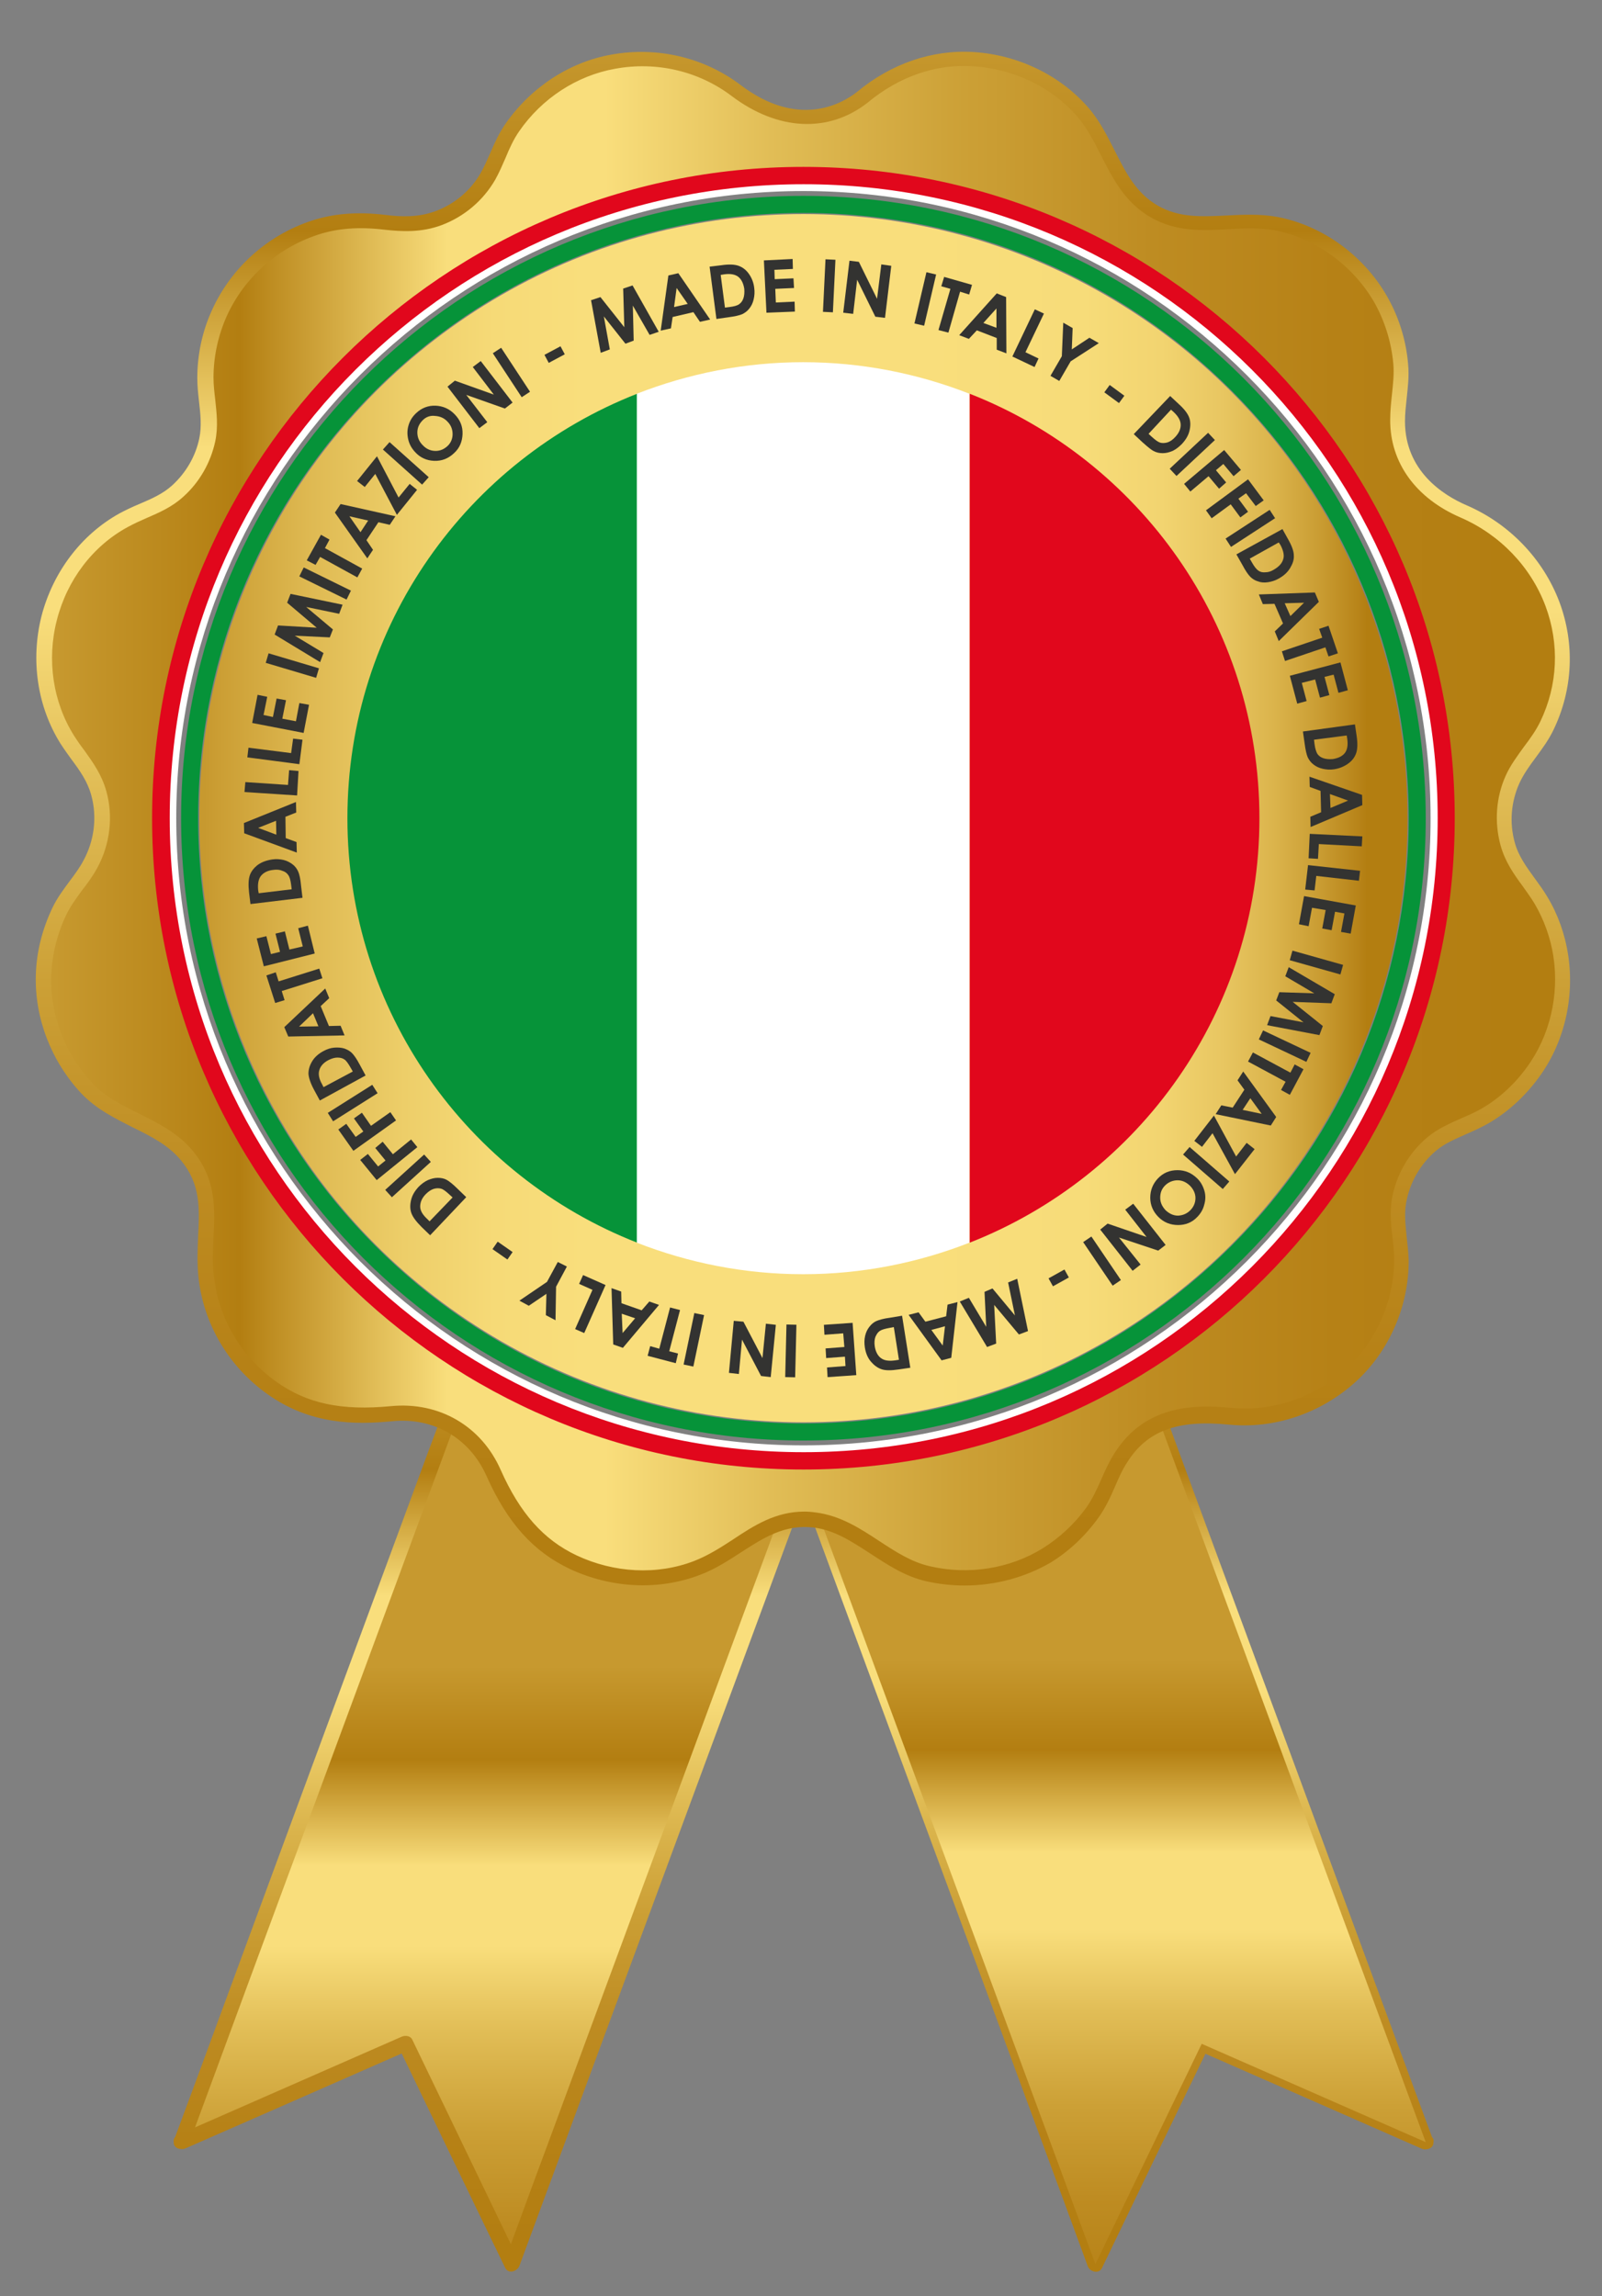 <?xml version="1.0" encoding="utf-8"?>
<!-- Generator: Adobe Illustrator 23.0.1, SVG Export Plug-In . SVG Version: 6.00 Build 0)  -->
<svg version="1.1" xmlns="http://www.w3.org/2000/svg" xmlns:xlink="http://www.w3.org/1999/xlink" x="0px" y="0px" width="563.5px"
	 height="807.7px" viewBox="0 0 563.5 807.7" style="enable-background:new 0 0 563.5 807.7;" xml:space="preserve">
<rect x="0" y="0" width="563.5" height="807.7" fill="#808080" stroke="none"/>
<style type="text/css">
	.st0{fill:url(#SVGID_1_);}
	.st1{fill:url(#SVGID_2_);}
	.st2{fill:url(#SVGID_3_);}
	.st3{fill:url(#SVGID_4_);}
	.st4{fill:url(#SVGID_5_);}
	.st5{fill:url(#SVGID_6_);}
	.st6{fill:#FFFFFF;}
	.st7{fill:url(#SVGID_7_);}
	.st8{fill:#E1071C;}
	.st9{fill:#069339;}
	.st10{fill:url(#SVGID_8_);}
	.st11{fill:#333331;}
</style>
<g id="Livello_1">
</g>
<g id="Livello_2">
	<g>
		
			<linearGradient id="SVGID_1_" gradientUnits="userSpaceOnUse" x1="-237.609" y1="-61.522" x2="-236.609" y2="-61.522" gradientTransform="matrix(1.975381e-14 322.604 322.604 -1.975381e-14 20237.803 77130.023)">
			<stop  offset="0" style="stop-color:#C7992F"/>
			<stop  offset="0.123" style="stop-color:#B37E11"/>
			<stop  offset="0.262" style="stop-color:#F9DE7C"/>
			<stop  offset="0.367" style="stop-color:#F9DE7C"/>
			<stop  offset="0.478" style="stop-color:#E1BD56"/>
			<stop  offset="0.606" style="stop-color:#CCA036"/>
			<stop  offset="0.731" style="stop-color:#BE8C22"/>
			<stop  offset="0.854" style="stop-color:#B68116"/>
			<stop  offset="0.969" style="stop-color:#B37E11"/>
			<stop  offset="1" style="stop-color:#B37E11"/>
		</linearGradient>
		<path class="st0" d="M503.7,751.7c-15-40.6-30-81.2-45-121.9c-18.9-51.1-37.8-102.2-56.6-153.4c-1.6,1-3.1,2-4.7,2.9
			c4,10.9,8.1,21.9,12.1,32.8c24.2,65.6,48.5,131.2,72.7,196.9c4.8,13.1,9.7,26.2,14.5,39.3c-24.2-10.6-48.5-21.3-72.7-31.9
			c-1.3-0.6-3-0.5-3.7,1c-11.6,24-23.1,48-34.7,72c-14.4-38.9-28.7-77.8-43.1-116.7c-19.9-53.9-39.8-107.7-59.7-161.6l-0.2,0
			c-1.9,0-3.7-0.1-5.6-0.1c5.4,14.7,10.9,29.4,16.3,44.1c24.2,65.6,48.5,131.2,72.7,196.9c5.5,15,11.1,30,16.6,45.1
			c0.7,2,3.9,2.9,5,0.7c12.1-25.1,24.2-50.3,36.4-75.4c25.4,11.1,50.8,22.3,76.1,33.4c0.5,0.2,1,0.3,1.5,0.2c1.4,0,2.7-1,2.6-2.4
			C504.4,752.9,504.2,752.2,503.7,751.7z"/>
		
			<linearGradient id="SVGID_2_" gradientUnits="userSpaceOnUse" x1="-237.609" y1="-61.522" x2="-236.609" y2="-61.522" gradientTransform="matrix(1.632143e-14 266.549 266.549 -1.632143e-14 16573.031 63920.82)">
			<stop  offset="0" style="stop-color:#C7992F"/>
			<stop  offset="0.123" style="stop-color:#B37E11"/>
			<stop  offset="0.262" style="stop-color:#F9DE7C"/>
			<stop  offset="0.367" style="stop-color:#F9DE7C"/>
			<stop  offset="0.478" style="stop-color:#E1BD56"/>
			<stop  offset="0.606" style="stop-color:#CCA036"/>
			<stop  offset="0.731" style="stop-color:#BE8C22"/>
			<stop  offset="0.854" style="stop-color:#B68116"/>
			<stop  offset="0.969" style="stop-color:#B37E11"/>
			<stop  offset="1" style="stop-color:#B37E11"/>
		</linearGradient>
		<path class="st1" d="M282.6,511.2c-43,0-83.1-12.2-117.2-33.2L63.7,753.4l78.8-34.6l37.4,77.5l105.4-285.3
			C284.4,511.1,283.5,511.2,282.6,511.2z"/>
		
			<linearGradient id="SVGID_3_" gradientUnits="userSpaceOnUse" x1="-237.609" y1="-61.522" x2="-236.609" y2="-61.522" gradientTransform="matrix(1.975419e-14 322.61 322.61 -1.975419e-14 20022.076 77131.477)">
			<stop  offset="0" style="stop-color:#C7992F"/>
			<stop  offset="0.123" style="stop-color:#B37E11"/>
			<stop  offset="0.262" style="stop-color:#F9DE7C"/>
			<stop  offset="0.367" style="stop-color:#F9DE7C"/>
			<stop  offset="0.478" style="stop-color:#E1BD56"/>
			<stop  offset="0.606" style="stop-color:#CCA036"/>
			<stop  offset="0.731" style="stop-color:#BE8C22"/>
			<stop  offset="0.854" style="stop-color:#B68116"/>
			<stop  offset="0.969" style="stop-color:#B37E11"/>
			<stop  offset="1" style="stop-color:#B37E11"/>
		</linearGradient>
		<path class="st2" d="M282.6,511.2l-0.2,0c-5.2,14.2-10.5,28.4-15.7,42.5c-24.2,65.6-48.5,131.2-72.7,196.9
			c-4.8,12.9-9.6,25.9-14.3,38.8c-11.6-24-23.1-48-34.7-72c-0.7-1.4-2.5-1.5-3.7-1c-24.2,10.6-48.5,21.3-72.7,31.9
			c14.4-39,28.8-78.1,43.3-117.1c18.7-50.6,37.4-101.2,56.1-151.9c-1.6-1-3.1-2-4.7-2.9c-4.2,11.4-8.4,22.9-12.7,34.3
			c-24.2,65.6-48.5,131.2-72.7,196.9c-5.4,14.7-10.8,29.4-16.3,44.1c-0.5,0.5-0.6,1.2-0.5,1.8c-0.1,1.5,1.2,2.4,2.6,2.4
			c0.5,0.1,1,0,1.5-0.2c25.4-11.1,50.8-22.3,76.1-33.4c12.1,25.1,24.2,50.3,36.4,75.4c1.1,2.3,4.2,1.3,5-0.7
			c15.1-41,30.3-81.9,45.4-122.9c20.1-54.4,40.2-108.8,60.3-163.2C286.3,511.1,284.5,511.2,282.6,511.2z"/>
		
			<linearGradient id="SVGID_4_" gradientUnits="userSpaceOnUse" x1="-237.609" y1="-61.522" x2="-236.609" y2="-61.522" gradientTransform="matrix(1.594251e-14 260.361 260.361 -1.594251e-14 16408.551 62447.488)">
			<stop  offset="0" style="stop-color:#C7992F"/>
			<stop  offset="0.123" style="stop-color:#B37E11"/>
			<stop  offset="0.262" style="stop-color:#F9DE7C"/>
			<stop  offset="0.367" style="stop-color:#F9DE7C"/>
			<stop  offset="0.478" style="stop-color:#E1BD56"/>
			<stop  offset="0.606" style="stop-color:#CCA036"/>
			<stop  offset="0.731" style="stop-color:#BE8C22"/>
			<stop  offset="0.854" style="stop-color:#B68116"/>
			<stop  offset="0.969" style="stop-color:#B37E11"/>
			<stop  offset="1" style="stop-color:#B37E11"/>
		</linearGradient>
		<path class="st3" d="M282.6,511.2c-0.9,0-1.8-0.1-2.7-0.1l105.4,285.3l37.4-77.5l78.8,34.6L399.7,478
			C365.7,499,325.6,511.2,282.6,511.2z"/>
		
			<linearGradient id="SVGID_5_" gradientUnits="userSpaceOnUse" x1="-237.609" y1="-61.522" x2="-236.609" y2="-61.522" gradientTransform="matrix(534.354 0 0 -534.354 126982.477 -32586.555)">
			<stop  offset="0" style="stop-color:#C7992F"/>
			<stop  offset="0.123" style="stop-color:#B37E11"/>
			<stop  offset="0.262" style="stop-color:#F9DE7C"/>
			<stop  offset="0.367" style="stop-color:#F9DE7C"/>
			<stop  offset="0.478" style="stop-color:#E1BD56"/>
			<stop  offset="0.606" style="stop-color:#CCA036"/>
			<stop  offset="0.731" style="stop-color:#BE8C22"/>
			<stop  offset="0.854" style="stop-color:#B68116"/>
			<stop  offset="0.969" style="stop-color:#B37E11"/>
			<stop  offset="1" style="stop-color:#B37E11"/>
		</linearGradient>
		<path class="st4" d="M549.1,336c-1-6.8-3.4-13.5-6.9-19.5c-4.1-6.8-9.6-12-11.7-19.9c-2-7.4-1.5-15.5,1.7-22.5
			c3.1-6.9,8.9-12.2,12.2-19c14-29.1-0.2-62.8-29.3-75.3c-13.4-5.8-23.3-16.6-23.3-32c0-6.7,1.7-13.1,1.1-19.8
			c-0.7-8.1-3.1-16.1-7.3-23.1c-7.8-13.3-21.4-23.4-36.6-26.3c-14.6-2.8-29.3,3.5-42.9-4.3c-13.8-7.9-15.5-24-25.4-35.3
			c-9.7-10.9-23.7-17.3-38.2-18.3c-14.3-0.9-28.1,4.3-39,13.4c-14.2,11.1-31,7.8-44.4-2.3c-12.4-9.4-28-12.9-43.3-10.2
			c-14.4,2.6-27.1,11.2-35.5,23.1c-3.7,5.4-5.4,11.6-8.6,17.2c-3.9,6.8-10.1,12-17.4,14.7c-6.2,2.3-12.3,2.2-18.7,1.4
			c-8.4-1-16.7-0.8-24.8,1.9c-14.8,4.9-27.1,15.8-33.5,30c-3.2,7.1-5,14.9-4.9,22.8c0,7.5,2.2,14.4,0.6,21.9
			c-1.5,6.9-5.1,13.2-10.4,18c-5.6,5.1-12.6,6.7-19.1,10.3c-26.9,15-36,51.1-19.7,77.2c4,6.4,9,11.3,11.1,18.9
			c2.3,8.4,1.2,17.3-2.9,24.9c-3.2,5.9-8,10.5-10.9,16.6c-3.4,7.1-5.3,14.8-5.5,22.6c-0.4,14.5,5.3,28.9,15.2,39.5
			c10.1,10.8,26,12.6,35.3,23.8c11.1,13.4,5.1,27,6.7,42.4c1.7,15.9,10.2,30.1,23.2,39.3c12.9,9.2,26.9,10.4,42.1,9
			c15.7-1.5,29.4,6.3,35.8,20.8c6.1,13.6,14.2,24.9,28,31.5c13.6,6.4,29.4,7.4,43.5,2.1c14.6-5.6,24.2-19,41.4-16.9
			c15.2,1.9,25,15.4,39.9,18.9c14.1,3.3,29.5,1,41.9-6.6c6.3-3.9,11.7-9,16.1-15.1c4.3-6,6.1-13,9.9-19.2
			c9-14.3,23.1-16.2,38.4-14.7c15.5,1.5,30.9-3.9,42.5-14.3c11.3-10.2,17.9-25.5,17.9-40.7c0-7-2.1-13.6-0.9-20.7
			c1.4-7.8,5.5-14.9,11.5-20c5.4-4.6,12.1-6.1,18.1-9.5c6.9-3.8,12.8-9.3,17.4-15.6C547.9,365.3,551.3,350.4,549.1,336z
			 M282.6,511.2c-123.4,0-223.3-100-223.3-223.3c0-123.4,100-223.3,223.3-223.3c123.4,0,223.3,100,223.3,223.3
			C505.9,411.2,405.9,511.2,282.6,511.2z"/>
		
			<linearGradient id="SVGID_6_" gradientUnits="userSpaceOnUse" x1="-237.609" y1="-61.522" x2="-236.609" y2="-61.522" gradientTransform="matrix(403.301 0 0 -403.301 95908.805 -24523.982)">
			<stop  offset="0" style="stop-color:#C7992F"/>
			<stop  offset="0.123" style="stop-color:#B37E11"/>
			<stop  offset="0.262" style="stop-color:#F9DE7C"/>
			<stop  offset="0.367" style="stop-color:#F9DE7C"/>
			<stop  offset="0.478" style="stop-color:#E1BD56"/>
			<stop  offset="0.606" style="stop-color:#CCA036"/>
			<stop  offset="0.731" style="stop-color:#BE8C22"/>
			<stop  offset="0.854" style="stop-color:#B68116"/>
			<stop  offset="0.969" style="stop-color:#B37E11"/>
			<stop  offset="1" style="stop-color:#B37E11"/>
		</linearGradient>
		<path class="st5" d="M282.6,489.5c-111.2,0-201.7-90.5-201.7-201.7c0-111.2,90.5-201.7,201.7-201.7s201.7,90.5,201.7,201.7
			C484.2,399,393.8,489.5,282.6,489.5z M282.6,91.6c-108.2,0-196.2,88-196.2,196.2c0,108.2,88,196.2,196.2,196.2
			s196.2-88,196.2-196.2C478.8,179.6,390.8,91.6,282.6,91.6z"/>
		<path class="st6" d="M282.6,513.9c-124.7,0-226.1-101.4-226.1-226.1c0-124.7,101.4-226.1,226.1-226.1
			c124.7,0,226.1,101.4,226.1,226.1C508.7,412.5,407.2,513.9,282.6,513.9z M282.6,67.2C160.9,67.2,62,166.2,62,287.8
			s99,220.6,220.6,220.6s220.6-99,220.6-220.6S404.2,67.2,282.6,67.2z"/>
		
			<linearGradient id="SVGID_7_" gradientUnits="userSpaceOnUse" x1="-237.609" y1="-61.522" x2="-236.609" y2="-61.522" gradientTransform="matrix(3.305612e-14 539.847 539.847 -3.305612e-14 33494.93 128290.344)">
			<stop  offset="0" style="stop-color:#C7992F"/>
			<stop  offset="0.123" style="stop-color:#B37E11"/>
			<stop  offset="0.262" style="stop-color:#F9DE7C"/>
			<stop  offset="0.367" style="stop-color:#F9DE7C"/>
			<stop  offset="0.478" style="stop-color:#E1BD56"/>
			<stop  offset="0.606" style="stop-color:#CCA036"/>
			<stop  offset="0.731" style="stop-color:#BE8C22"/>
			<stop  offset="0.854" style="stop-color:#B68116"/>
			<stop  offset="0.969" style="stop-color:#B37E11"/>
			<stop  offset="1" style="stop-color:#B37E11"/>
		</linearGradient>
		<path class="st7" d="M339.3,557.7c-4.5,0-9-0.5-13.5-1.5c-7.5-1.7-13.6-5.8-19.6-9.7c-6.5-4.2-12.6-8.3-20-9.2
			c-10.2-1.2-17.6,3.6-25.5,8.7c-4.5,2.9-9.2,6-14.6,8c-14.4,5.5-31,4.7-45.6-2.1c-12.9-6.1-22-16.2-29.4-32.8
			c-5.9-13.2-18.5-20.6-33-19.2c-13.4,1.3-29,1.2-44-9.5c-13.7-9.7-22.6-24.8-24.3-41.3c-0.5-5-0.3-9.7-0.1-14.3
			c0.5-9.8,0.9-18.2-6-26.6c-4.4-5.4-10.6-8.5-17.1-11.7c-6.3-3.2-12.8-6.4-18.1-12c-10.5-11.3-16.3-26.3-15.9-41.4
			c0.2-8.1,2.2-16.1,5.8-23.7c1.7-3.6,4-6.6,6.2-9.6c1.8-2.4,3.5-4.7,4.8-7.2c3.8-7,4.8-15.3,2.7-22.9c-1.3-4.8-4-8.6-6.9-12.5
			c-1.3-1.8-2.6-3.6-3.9-5.6c-8.2-13.1-10.6-29.4-6.7-44.9c4-15.4,13.9-28.6,27.4-36.1c2.4-1.3,4.8-2.4,7.2-3.4
			c4.2-1.8,8.1-3.5,11.4-6.5c4.8-4.4,8.2-10.2,9.5-16.5c0.9-4.3,0.4-8.6-0.1-13c-0.3-2.7-0.6-5.4-0.6-8.3c0-8,1.7-16.3,5.2-23.9
			c6.7-14.8,19.5-26.3,35.1-31.4c7.6-2.5,16.1-3.2,25.9-2c5.6,0.7,11.5,0.9,17.5-1.3c6.8-2.5,12.5-7.3,16-13.5
			c1.3-2.3,2.3-4.6,3.4-7.1c1.5-3.5,3.1-7,5.4-10.3c8.9-12.7,22.4-21.6,37.2-24.2c16.1-2.9,32.6,1,45.4,10.7
			c20.2,15.3,35.4,6.8,41,2.4c11.9-9.9,26.4-14.9,40.9-14c15.6,1,30.2,8,40.1,19.2c4.2,4.7,6.9,10.2,9.6,15.5
			c3.9,7.7,7.5,14.9,15.1,19.3c7.6,4.4,15.7,3.9,24.2,3.5c5.8-0.3,11.8-0.6,17.9,0.5c15.7,3,30.1,13.3,38.4,27.6
			c4.2,7.2,6.9,15.6,7.6,24.2c0.4,4.2-0.1,8.2-0.5,12c-0.3,2.8-0.6,5.4-0.6,8.1c0,17.5,13.5,26,21.6,29.5c15.1,6.5,27,18.9,32.7,34
			c5.5,14.7,4.8,30.7-2,44.9c-1.7,3.6-4,6.7-6.2,9.7c-2.3,3.1-4.4,6-5.9,9.3c-2.9,6.5-3.5,13.8-1.6,20.7c1.3,4.8,4.1,8.6,7,12.6
			c1.5,2.1,3.1,4.2,4.5,6.6c3.7,6.1,6.2,13.2,7.3,20.4v0c2.3,15.2-1.4,31-10.4,43.2c-5,6.8-11.3,12.5-18.3,16.4
			c-2.4,1.3-4.8,2.4-7.1,3.4c-3.8,1.7-7.5,3.2-10.6,5.8c-5.6,4.7-9.3,11.2-10.6,18.4c-0.7,4-0.2,7.9,0.2,12c0.3,2.6,0.6,5.4,0.7,8.2
			c0.1,16.1-6.9,32.1-18.7,42.8c-12.3,11.1-28.6,16.6-44.6,15c-18.1-1.8-28.8,2.2-35.8,13.4c-1.7,2.6-2.9,5.4-4.2,8.4
			c-1.6,3.7-3.3,7.4-5.8,10.9c-4.6,6.4-10.3,11.8-16.8,15.8C360.7,554.8,350.1,557.7,339.3,557.7z M282.9,531.7c1.3,0,2.6,0.1,4,0.3
			c8.7,1.1,15.6,5.6,22.3,10c5.8,3.8,11.3,7.4,17.8,8.9c13.7,3.2,28.2,0.9,39.8-6.3c5.9-3.7,11.1-8.5,15.3-14.3
			c2.2-3.1,3.7-6.4,5.3-10c1.3-3,2.7-6.1,4.6-9.1c10.5-16.7,27.4-17.3,41-16c14.5,1.4,29.2-3.5,40.4-13.6c10.7-9.7,17-24.1,17-38.7
			c0-2.5-0.3-5-0.6-7.6c-0.5-4.3-1-8.8-0.2-13.6c1.5-8.4,5.9-16.1,12.4-21.6c3.7-3.1,7.9-4.9,11.9-6.7c2.3-1,4.5-1.9,6.6-3.1
			c6.3-3.5,12-8.6,16.5-14.8c8.1-11,11.5-25.3,9.4-39.1c-1-6.5-3.3-12.9-6.6-18.5c-1.3-2.2-2.8-4.2-4.2-6.2
			c-3.1-4.2-6.2-8.6-7.8-14.4c-2.2-8.1-1.6-16.8,1.8-24.4c1.7-3.8,4.2-7.1,6.5-10.3c2.2-2.9,4.2-5.7,5.7-8.8
			c6.2-12.9,6.8-27.3,1.8-40.7c-5.2-13.8-16-25-29.7-31c-15.9-6.8-25-19.4-24.9-34.5c0-3,0.3-5.9,0.6-8.7c0.4-3.8,0.8-7.3,0.5-10.9
			c-0.7-7.8-3.1-15.4-6.9-22c-7.6-12.9-20.6-22.2-34.8-25c-5.4-1-11.1-0.7-16.5-0.4c-9,0.5-18.2,1-27.2-4.2
			c-9-5.2-13.2-13.5-17.3-21.5c-2.5-5-5.1-10.1-8.8-14.3c-8.9-10.1-22.2-16.4-36.3-17.3c-13.1-0.9-26.2,3.7-37.1,12.8
			c-13.8,10.8-31.6,9.9-47.8-2.3c-11.6-8.8-26.5-12.3-41.1-9.6c-13.4,2.4-25.7,10.4-33.7,22c-2,2.9-3.4,6-4.8,9.4
			c-1.1,2.5-2.2,5.1-3.6,7.6c-4.2,7.3-10.9,13-18.9,16c-7,2.6-13.8,2.3-20,1.6c-9.2-1.1-16.7-0.5-23.6,1.8
			c-14.2,4.7-25.8,15.1-31.9,28.5c-3.1,6.9-4.7,14.4-4.7,21.7c0,2.6,0.3,5.1,0.6,7.7c0.5,4.7,1.1,9.6,0,14.8
			c-1.6,7.4-5.5,14.3-11.2,19.4c-3.9,3.6-8.5,5.6-12.9,7.5c-2.3,1-4.5,2-6.7,3.2C32.6,192.1,23.6,204,20,218.1
			c-3.6,14-1.4,28.8,6,40.6c1.2,1.9,2.4,3.6,3.7,5.3c3,4.2,6.1,8.5,7.7,14.3c2.5,8.9,1.3,18.8-3.2,27c-1.5,2.8-3.4,5.4-5.3,7.8
			c-2.1,2.9-4.1,5.6-5.6,8.7c-3.3,6.9-5,14.2-5.3,21.6c-0.4,13.6,4.9,27.3,14.4,37.5c4.5,4.9,10.4,7.8,16.5,10.8
			c6.7,3.4,13.7,6.8,18.9,13.1c8.3,10,7.8,20.4,7.3,30.4c-0.2,4.4-0.4,8.9,0.1,13.5c1.6,14.9,9.6,28.6,22.1,37.4
			c10.7,7.6,22.8,10.2,40.3,8.5c16.9-1.6,31.7,7,38.5,22.4c6.8,15.3,15.1,24.6,26.7,30.1c13.2,6.2,28.3,7,41.3,2
			c4.9-1.9,9.3-4.7,13.6-7.5C265.2,536.6,272.8,531.7,282.9,531.7z"/>
		<path class="st8" d="M508.7,287.8h-3c0,61.6-25,117.4-65.3,157.7c-40.4,40.4-96.1,65.3-157.7,65.3c-61.6,0-117.4-25-157.7-65.3
			c-40.4-40.4-65.3-96.1-65.3-157.7c0-61.6,25-117.4,65.3-157.7c40.4-40.4,96.1-65.3,157.7-65.3c61.6,0,117.4,25,157.7,65.3
			c40.4,40.4,65.3,96.1,65.3,157.7H508.7h3c0-126.5-102.6-229.1-229.1-229.1c-126.5,0-229.1,102.6-229.1,229.1
			c0,126.5,102.6,229.1,229.1,229.1c126.5,0,229.1-102.6,229.1-229.1H508.7z"/>
		<path class="st9" d="M498.5,287.8h-3c0,58.8-23.8,112-62.4,150.5c-38.5,38.5-91.7,62.4-150.5,62.4c-58.8,0-112-23.8-150.5-62.4
			c-38.5-38.5-62.4-91.7-62.4-150.5c0-58.8,23.8-112,62.4-150.5c38.5-38.5,91.7-62.4,150.5-62.4c58.8,0,112,23.8,150.5,62.4
			c38.5,38.5,62.4,91.7,62.4,150.5H498.5h3c0-120.9-98-218.9-218.9-218.9c-120.9,0-218.9,98-218.9,218.9
			c0,120.9,98,218.9,218.9,218.9c120.9,0,218.9-98,218.9-218.9H498.5z"/>
		
			<linearGradient id="SVGID_8_" gradientUnits="userSpaceOnUse" x1="-237.609" y1="-61.522" x2="-236.609" y2="-61.522" gradientTransform="matrix(425 0 0 -425 101053.773 -25858.928)">
			<stop  offset="0" style="stop-color:#C7992F"/>
			<stop  offset="1.562810e-02" style="stop-color:#CC9F35"/>
			<stop  offset="9.105345e-02" style="stop-color:#DFBA53"/>
			<stop  offset="0.167" style="stop-color:#EDCE69"/>
			<stop  offset="0.242" style="stop-color:#F6DA77"/>
			<stop  offset="0.318" style="stop-color:#F9DE7C"/>
			<stop  offset="0.593" style="stop-color:#F9DE7C"/>
			<stop  offset="0.733" style="stop-color:#F7DC79"/>
			<stop  offset="0.798" style="stop-color:#F2D470"/>
			<stop  offset="0.849" style="stop-color:#E8C661"/>
			<stop  offset="0.891" style="stop-color:#DBB44C"/>
			<stop  offset="0.929" style="stop-color:#CA9D33"/>
			<stop  offset="0.963" style="stop-color:#B78318"/>
			<stop  offset="0.969" style="stop-color:#B37E11"/>
			<stop  offset="1" style="stop-color:#B37E11"/>
		</linearGradient>
		<circle class="st10" cx="282.6" cy="287.8" r="212.5"/>
		<polygon class="st11" points="207.9,105.6 211.2,104.5 219.6,115.1 219.2,101.5 222.5,100.4 231.7,116.7 228.5,117.8 222.6,107.5 
			222.9,119.8 220,120.9 212.4,111.3 214.5,122.9 211.3,124.1 		"/>
		<path class="st11" d="M235.1,96.9l3.5-0.8l11.2,16.3l-3.6,0.8l-2.3-3.4l-7.3,1.7l-0.6,4l-3.6,0.8L235.1,96.9z M238,101.3l-0.9,6.7
			l4.8-1.1L238,101.3z"/>
		<path class="st11" d="M249.6,93.8l4.1-0.5c2.7-0.4,4.7-0.3,6.1,0.2c1.4,0.5,2.6,1.4,3.6,2.8c1,1.4,1.7,3.1,1.9,5
			c0.2,1.4,0.1,2.7-0.2,4s-0.8,2.3-1.5,3.2c-0.7,0.9-1.5,1.5-2.5,2c-0.9,0.4-2.6,0.8-4.9,1.1l-4.2,0.6L249.6,93.8z M253.5,96.7
			l1.5,11.5l1.6-0.2c1.6-0.2,2.7-0.5,3.4-1c0.7-0.5,1.2-1.2,1.5-2.1c0.3-0.9,0.4-2,0.3-3.3c-0.3-1.9-1-3.4-2.2-4.3
			c-1.1-0.8-2.7-1.1-4.9-0.8L253.5,96.7z"/>
		<polygon class="st11" points="268.7,91.6 278.8,91.1 278.9,94.6 272.4,94.9 272.5,98.2 279.1,97.9 279.3,101.3 272.7,101.6 
			272.9,106.4 279.5,106.1 279.6,109.6 269.6,110 		"/>
		
			<rect x="282.4" y="98.9" transform="matrix(4.827651e-02 -0.999 0.999 4.827651e-02 177.04 387.031)" class="st11" width="18.5" height="3.5"/>
		<polygon class="st11" points="298.8,91.7 302.1,92.1 308.5,105.1 310,93 313.5,93.5 311.3,111.8 307.9,111.4 301.5,98.4 
			300.1,110.4 296.6,110 		"/>
		
			<rect x="316.3" y="103.6" transform="matrix(0.228 -0.974 0.974 0.228 148.628 398.232)" class="st11" width="18.5" height="3.5"/>
		<polygon class="st11" points="332.1,97.4 341.9,100.2 340.9,103.6 337.7,102.6 333.6,117 330.1,116.1 334.3,101.6 331.1,100.7 		
			"/>
		<path class="st11" d="M350.6,103.2l3.3,1.3l0.1,19.8l-3.4-1.3l0-4.1l-7-2.7l-2.8,3l-3.4-1.3L350.6,103.2z M350.5,108.5l-4.6,5.1
			l4.6,1.7L350.5,108.5z"/>
		<polygon class="st11" points="364,108.8 367.2,110.3 360.7,123.9 365.3,126.1 363.9,129.1 356.1,125.4 		"/>
		<polygon class="st11" points="374,113.5 377.3,115.4 377,122.9 383.2,118.8 386.5,120.7 376.6,127.1 372.6,134 369.5,132.2 
			373.5,125.3 		"/>
		
			<rect x="390.3" y="135.4" transform="matrix(0.592 -0.806 0.806 0.592 48.252 372.421)" class="st11" width="3.2" height="6.4"/>
		<path class="st11" d="M411.6,139.3l3,2.8c2,1.8,3.2,3.4,3.7,4.8c0.5,1.4,0.5,2.9,0.1,4.6c-0.4,1.7-1.3,3.2-2.7,4.7
			c-1,1-2,1.8-3.2,2.4c-1.2,0.5-2.3,0.8-3.5,0.8c-1.1,0-2.2-0.2-3.1-0.7c-0.9-0.4-2.2-1.5-4-3.1l-3.1-2.9L411.6,139.3z M411.9,144.1
			l-7.9,8.5l1.2,1.1c1.2,1.1,2.2,1.8,2.9,2s1.6,0.2,2.6-0.1c0.9-0.3,1.8-0.9,2.7-1.9c1.3-1.4,2-2.9,1.9-4.5
			c-0.1-1.4-0.9-2.8-2.5-4.3L411.9,144.1z"/>
		
			<rect x="410.3" y="158.1" transform="matrix(0.73 -0.683 0.683 0.73 3.938 329.694)" class="st11" width="18.5" height="3.5"/>
		<polygon class="st11" points="430.6,158.3 436.5,165.3 433.9,167.5 430.3,163.2 427.7,165.4 431.3,169.7 428.8,171.9 425.1,167.5 
			418.7,172.9 416.5,170.2 		"/>
		<polygon class="st11" points="439,168.6 444.5,176 441.7,178 438.3,173.5 435.6,175.4 439,180 436.3,182 432.9,177.4 426.2,182.3 
			424.2,179.5 		"/>
		
			<rect x="430.4" y="183.8" transform="matrix(0.838 -0.546 0.546 0.838 -29.936 270.417)" class="st11" width="18.5" height="3.5"/>
		<path class="st11" d="M451.1,186.1l2,3.6c1.3,2.3,2,4.2,2,5.7c0.1,1.5-0.4,2.9-1.3,4.4c-0.9,1.5-2.2,2.7-4,3.7
			c-1.2,0.7-2.5,1.1-3.8,1.3c-1.3,0.2-2.5,0.1-3.5-0.3c-1.1-0.3-2-0.9-2.7-1.6c-0.7-0.7-1.7-2.1-2.8-4.2l-2.1-3.7L451.1,186.1z
			 M449.8,190.8l-10.2,5.7l0.8,1.4c0.8,1.4,1.5,2.3,2.2,2.8c0.7,0.5,1.5,0.7,2.5,0.6c1,0,2-0.3,3.1-1c1.7-1,2.8-2.2,3.2-3.7
			c0.4-1.3,0-3-1-4.9L449.8,190.8z"/>
		<path class="st11" d="M462.5,208.4l1.4,3.3l-14.1,13.8l-1.4-3.4l2.9-2.8l-3-6.9l-4.1,0.1l-1.4-3.4L462.5,208.4z M458.7,212
			l-6.8,0.2l2,4.5L458.7,212z"/>
		<polygon class="st11" points="467.3,220.1 470.6,229.8 467.3,230.9 466.2,227.7 452,232.5 450.9,229.1 465.1,224.3 464,221.2 		
			"/>
		<polygon class="st11" points="471.5,233 474.1,242.8 470.8,243.7 469.1,237.3 465.9,238.1 467.6,244.5 464.3,245.4 462.6,239 
			457.9,240.2 459.6,246.6 456.3,247.5 453.7,237.7 		"/>
		<path class="st11" d="M476.6,254.8l0.6,4.1c0.4,2.7,0.3,4.7-0.2,6.1s-1.4,2.6-2.8,3.6c-1.4,1-3,1.7-5,2c-1.4,0.2-2.7,0.1-4-0.2
			s-2.3-0.8-3.2-1.5c-0.9-0.7-1.5-1.5-2-2.5c-0.4-0.9-0.8-2.6-1.1-4.9l-0.6-4.2L476.6,254.8z M473.7,258.7l-11.5,1.5l0.2,1.6
			c0.2,1.6,0.6,2.7,1,3.4c0.5,0.7,1.2,1.2,2.1,1.5c0.9,0.3,2,0.4,3.3,0.3c1.9-0.3,3.4-1,4.3-2.2c0.8-1.1,1.1-2.7,0.8-4.9
			L473.7,258.7z"/>
		<path class="st11" d="M479.1,279.6l0.1,3.6l-18.2,7.7l-0.1-3.6l3.8-1.6l-0.2-7.5l-3.8-1.4l-0.1-3.6L479.1,279.6z M474.2,281.6
			l-6.4-2.3l0.2,4.9L474.2,281.6z"/>
		<polygon class="st11" points="479.2,294.2 479,297.7 463.9,296.9 463.6,302.1 460.3,301.9 460.7,293.3 		"/>
		<polygon class="st11" points="478.4,306.3 478,309.8 463,308.1 462.4,313.2 459.1,312.9 460.1,304.3 		"/>
		<polygon class="st11" points="476.9,318.5 475.1,328.4 471.7,327.8 472.9,321.3 469.6,320.7 468.4,327.2 465.1,326.6 466.3,320.1 
			461.5,319.3 460.3,325.8 456.9,325.1 458.7,315.2 		"/>
		
			<rect x="461.2" y="329.6" transform="matrix(0.271 -0.963 0.963 0.271 11.279 692.564)" class="st11" width="3.5" height="18.5"/>
		<polygon class="st11" points="469.5,349.7 468.3,352.9 454.7,352.4 465.3,360.9 464.1,364.1 445.7,360.6 446.9,357.4 458.5,359.6 
			448.9,351.9 450,349 462.3,349.4 452.1,343.4 453.3,340.2 		"/>
		
			<rect x="450.3" y="358.7" transform="matrix(0.427 -0.904 0.904 0.427 -73.754 619.51)" class="st11" width="3.5" height="18.5"/>
		<polygon class="st11" points="458.5,376.1 453.7,385.1 450.6,383.4 452.2,380.5 439,373.4 440.7,370.2 453.9,377.3 455.4,374.4 		
			"/>
		<path class="st11" d="M448.9,392.9l-1.9,3l-19.4-4l2-3.1l4,0.8l4.1-6.3l-2.4-3.3l2-3.1L448.9,392.9z M443.8,391.8l-4-5.5l-2.7,4.1
			L443.8,391.8z"/>
		<polygon class="st11" points="441.3,404.2 434.4,413 426.5,398.6 422.8,403.4 420.1,401.3 427,392.4 434.8,406.8 438.5,402 		"/>
		
			<rect x="422.4" y="401.4" transform="matrix(0.656 -0.755 0.755 0.656 -164.011 461.693)" class="st11" width="3.5" height="18.5"/>
		<path class="st11" d="M421.1,428.1c-1.8,1.9-4.1,2.8-6.7,2.8c-2.7,0-5-0.9-6.9-2.8c-1.9-1.9-2.9-4.2-2.9-6.8
			c0-2.6,0.9-4.9,2.7-6.8c1.9-2,4.2-2.9,6.9-2.9c2.7,0,4.9,1,6.8,2.8c1.3,1.2,2.1,2.7,2.6,4.3c0.5,1.6,0.5,3.3,0,5
			C423.2,425.4,422.3,426.9,421.1,428.1z M418.7,425.7c1.2-1.2,1.8-2.7,1.8-4.3s-0.7-3.1-2-4.4c-1.5-1.4-3.1-2-5-1.8
			c-1.5,0.2-2.7,0.8-3.7,1.8c-1.2,1.2-1.7,2.6-1.7,4.3c0,1.7,0.7,3.1,1.9,4.4c1.3,1.2,2.7,1.9,4.4,1.9
			C416.1,427.5,417.5,426.9,418.7,425.7z"/>
		<polygon class="st11" points="410,437.9 407.4,439.9 393.6,435.3 401.2,444.8 398.4,447 387,432.5 389.6,430.4 403.3,435.1 
			395.8,425.5 398.6,423.4 		"/>
		
			<rect x="385.9" y="433.9" transform="matrix(0.828 -0.561 0.561 0.828 -181.947 294.127)" class="st11" width="3.5" height="18.5"/>
		
			<rect x="369.1" y="448.1" transform="matrix(0.874 -0.486 0.486 0.874 -171.549 237.4)" class="st11" width="6.4" height="3.2"/>
		<polygon class="st11" points="361.6,468.2 358.4,469.4 349.7,459 350.4,472.6 347.2,473.8 337.6,457.8 340.8,456.5 346.9,466.7 
			346.3,454.4 349.1,453.2 357,462.7 354.6,451.1 357.8,449.8 		"/>
		<path class="st11" d="M334.6,477.6l-3.4,0.9l-11.6-16l3.5-0.9l2.4,3.3l7.3-1.9l0.5-4.1l3.5-0.9L334.6,477.6z M331.6,473.3l0.8-6.8
			l-4.8,1.3L331.6,473.3z"/>
		<path class="st11" d="M320.2,481.1l-4.1,0.6c-2.7,0.4-4.7,0.4-6.1-0.1c-1.4-0.5-2.6-1.4-3.7-2.7c-1.1-1.3-1.8-3-2.1-5
			c-0.2-1.4-0.2-2.7,0.1-4s0.8-2.3,1.5-3.2c0.7-0.9,1.5-1.6,2.4-2c0.9-0.4,2.5-0.9,4.9-1.2l4.2-0.7L320.2,481.1z M316.2,478.3
			l-1.8-11.5l-1.6,0.3c-1.6,0.3-2.7,0.6-3.4,1.1c-0.7,0.5-1.1,1.2-1.5,2.1c-0.3,0.9-0.4,2-0.2,3.3c0.3,1.9,1.1,3.4,2.3,4.2
			c1.1,0.8,2.8,1,4.9,0.7L316.2,478.3z"/>
		<polygon class="st11" points="301.2,483.7 291.1,484.4 290.9,481 297.4,480.5 297.2,477.2 290.6,477.7 290.4,474.3 297,473.8 
			296.6,469 290,469.5 289.8,466 299.9,465.3 		"/>
		
			<rect x="268.8" y="473.5" transform="matrix(2.379612e-02 -1 1 2.379612e-02 -203.701 741.921)" class="st11" width="18.5" height="3.5"/>
		<polygon class="st11" points="271.1,484.4 267.7,484 261,471.2 259.9,483.3 256.4,482.9 258.1,464.6 261.5,464.9 268.2,477.7 
			269.4,465.6 272.9,466 		"/>
		
			<rect x="234.8" y="469.6" transform="matrix(0.204 -0.979 0.979 0.204 -267.182 614.041)" class="st11" width="18.5" height="3.5"/>
		<polygon class="st11" points="237.7,479.5 227.8,476.9 228.7,473.5 231.9,474.4 235.7,459.9 239.2,460.8 235.4,475.3 238.5,476.1 
					"/>
		<path class="st11" d="M219.1,474.1l-3.4-1.2l-0.6-19.8l3.4,1.2l0.1,4.1l7.1,2.5l2.7-3.1l3.4,1.2L219.1,474.1z M219,468.9l4.4-5.2
			l-4.7-1.6L219,468.9z"/>
		<polygon class="st11" points="205.5,468.9 202.3,467.5 208.4,453.7 203.7,451.6 205.1,448.5 213,452 		"/>
		<polygon class="st11" points="195.4,464.4 192,462.6 192.2,455.1 186,459.3 182.7,457.5 192.4,450.9 196.2,443.9 199.4,445.5 
			195.6,452.6 		"/>
		
			<rect x="175.3" y="436.6" transform="matrix(0.572 -0.82 0.82 0.572 -285.051 333.384)" class="st11" width="3.2" height="6.4"/>
		<path class="st11" d="M151.3,434.5l-3-2.9c-1.9-1.9-3.1-3.5-3.6-4.9c-0.5-1.4-0.5-2.9-0.1-4.6c0.4-1.7,1.3-3.2,2.7-4.7
			c1-1,2.1-1.8,3.2-2.3c1.2-0.5,2.3-0.8,3.5-0.8c1.1,0,2.2,0.2,3.1,0.7c0.9,0.5,2.2,1.5,3.9,3.2l3,2.9L151.3,434.5z M151.1,429.6
			l8.1-8.4l-1.2-1.1c-1.2-1.1-2.1-1.8-2.9-2c-0.8-0.2-1.6-0.2-2.6,0.1c-0.9,0.3-1.8,0.9-2.7,1.8c-1.4,1.4-2,2.9-2,4.4
			c0,1.4,0.8,2.8,2.4,4.3L151.1,429.6z"/>
		
			<rect x="134.4" y="412" transform="matrix(0.74 -0.672 0.672 0.74 -240.822 203.973)" class="st11" width="18.5" height="3.5"/>
		<polygon class="st11" points="132.5,415.1 126.7,408 129.4,405.9 133,410.3 135.6,408.2 132,403.8 134.6,401.6 138.2,406 
			144.6,400.8 146.8,403.5 		"/>
		<polygon class="st11" points="124.3,404.8 119,397.3 121.8,395.3 125.1,399.9 127.8,398 124.5,393.4 127.3,391.4 130.5,396 
			137.3,391.2 139.3,394.1 		"/>
		
			<rect x="114.7" y="386.1" transform="matrix(0.846 -0.534 0.534 0.846 -187.919 126.062)" class="st11" width="18.5" height="3.5"/>
		<path class="st11" d="M112.5,387.1l-2-3.7c-1.3-2.4-1.9-4.3-2-5.7c0-1.5,0.4-2.9,1.3-4.4s2.3-2.7,4-3.6c1.3-0.7,2.5-1.1,3.8-1.2
			c1.3-0.1,2.5,0,3.5,0.3c1.1,0.4,2,0.9,2.7,1.6c0.7,0.7,1.7,2.1,2.8,4.2l2,3.7L112.5,387.1z M113.8,382.4l10.3-5.5l-0.8-1.4
			c-0.8-1.4-1.5-2.4-2.1-2.8c-0.7-0.5-1.5-0.7-2.5-0.7c-1,0-2,0.3-3.2,0.9c-1.7,0.9-2.8,2.1-3.2,3.6c-0.4,1.3-0.1,3,1,4.9
			L113.8,382.4z"/>
		<path class="st11" d="M101.4,364.6l-1.4-3.3l14.4-13.6l1.4,3.4l-3,2.8l2.9,7l4.1-0.1l1.4,3.4L101.4,364.6z M105.2,361.1l6.8-0.1
			l-1.9-4.6L105.2,361.1z"/>
		<polygon class="st11" points="96.8,352.8 93.7,343.1 97,342 98,345.2 112.3,340.7 113.4,344.1 99.1,348.6 100.1,351.8 		"/>
		<polygon class="st11" points="92.8,339.9 90.3,330.1 93.7,329.3 95.3,335.6 98.5,334.8 96.9,328.4 100.2,327.6 101.8,334 
			106.5,332.9 104.9,326.5 108.3,325.6 110.7,335.4 		"/>
		<path class="st11" d="M88.1,318l-0.5-4.1c-0.3-2.7-0.2-4.7,0.3-6.1c0.5-1.4,1.5-2.6,2.8-3.6c1.4-1,3.1-1.6,5.1-1.9
			c1.4-0.2,2.7-0.1,4,0.2c1.2,0.3,2.3,0.9,3.2,1.6c0.9,0.7,1.5,1.6,1.9,2.5c0.4,0.9,0.8,2.6,1,5l0.5,4.2L88.1,318z M91,314.2
			l11.6-1.4l-0.2-1.6c-0.2-1.6-0.5-2.7-1-3.4c-0.5-0.7-1.1-1.2-2.1-1.5c-0.9-0.4-2-0.5-3.3-0.3c-1.9,0.2-3.4,1-4.3,2.2
			c-0.8,1.1-1.1,2.7-0.9,4.9L91,314.2z"/>
		<path class="st11" d="M85.9,293.1l-0.1-3.6l18.3-7.4l0.1,3.7l-3.8,1.5l0.1,7.5l3.8,1.4l0.1,3.7L85.9,293.1z M90.8,291.2l6.4,2.4
			l-0.1-4.9L90.8,291.2z"/>
		<polygon class="st11" points="86,278.6 86.3,275.1 101.3,276.1 101.7,270.9 105,271.2 104.5,279.8 		"/>
		<polygon class="st11" points="87,266.4 87.4,263 102.4,264.9 103.1,259.8 106.4,260.2 105.3,268.8 		"/>
		<polygon class="st11" points="88.7,254.3 90.6,244.4 94,245.1 92.7,251.5 96,252.2 97.3,245.7 100.6,246.3 99.3,252.8 
			104.1,253.7 105.3,247.3 108.7,247.9 106.8,257.8 		"/>
		
			<rect x="101.2" y="225" transform="matrix(0.285 -0.958 0.958 0.285 -150.922 265.979)" class="st11" width="3.5" height="18.5"/>
		<polygon class="st11" points="96.6,223.2 97.8,220 111.4,220.8 101,212 102.2,208.9 120.5,212.7 119.3,215.9 107.7,213.5 
			117.1,221.4 116,224.2 103.7,223.6 113.8,229.7 112.6,232.9 		"/>
		
			<rect x="112.5" y="196" transform="matrix(0.441 -0.898 0.898 0.441 -120.335 217.33)" class="st11" width="3.5" height="18.5"/>
		<polygon class="st11" points="107.9,197.1 112.9,188.1 115.9,189.8 114.3,192.8 127.4,200 125.7,203.1 112.6,195.9 111,198.7 		
			"/>
		<path class="st11" d="M117.8,180.3l2-3l19.3,4.3l-2,3l-4-0.9l-4.2,6.3l2.3,3.4l-2,3L117.8,180.3z M122.9,181.6l3.9,5.6l2.7-4.1
			L122.9,181.6z"/>
		<polygon class="st11" points="125.6,169.2 132.6,160.5 140.2,175 144.1,170.2 146.7,172.3 139.6,181.1 132,166.7 128.3,171.3 		
			"/>
		
			<rect x="141" y="153.7" transform="matrix(0.667 -0.745 0.745 0.667 -73.868 160.649)" class="st11" width="3.5" height="18.5"/>
		<path class="st11" d="M146.4,145.3c1.9-1.8,4.2-2.7,6.8-2.6s4.9,1.1,6.8,3.1c1.9,2,2.8,4.2,2.7,6.9c-0.1,2.6-1,4.9-3,6.7
			c-2,1.9-4.3,2.8-7,2.7c-2.6-0.1-4.9-1.1-6.7-3.1c-1.2-1.3-2-2.7-2.4-4.4c-0.4-1.7-0.4-3.3,0.1-5S145.1,146.5,146.4,145.3z
			 M148.7,147.8c-1.2,1.2-1.9,2.6-1.9,4.3c0,1.7,0.6,3.2,1.9,4.5c1.4,1.5,3.1,2.1,4.9,2c1.5-0.1,2.7-0.7,3.8-1.7
			c1.2-1.1,1.8-2.6,1.8-4.2c0-1.7-0.6-3.2-1.8-4.4c-1.2-1.3-2.7-1.9-4.4-2C151.4,146.1,149.9,146.6,148.7,147.8z"/>
		<polygon class="st11" points="157.4,136 160,133.9 173.7,138.8 166.3,129.1 169.1,127 180.3,141.6 177.6,143.7 164,138.9 
			171.4,148.5 168.6,150.6 		"/>
		
			<rect x="178.1" y="121.8" transform="matrix(0.836 -0.549 0.549 0.836 -42.409 120.205)" class="st11" width="3.5" height="18.5"/>
		
			<rect x="192" y="123.1" transform="matrix(0.881 -0.472 0.472 0.881 -35.746 106.996)" class="st11" width="6.4" height="3.2"/>
		<path class="st9" d="M122.2,287.8c0,67.9,42.2,125.9,101.9,149.3V138.5C164.4,161.9,122.2,219.9,122.2,287.8z"/>
		<path class="st8" d="M443,287.8c0-67.9-42.2-125.9-101.9-149.3v298.6C400.7,413.7,443,355.7,443,287.8z"/>
		<path class="st6" d="M224,138.5v298.6c18.1,7.1,37.9,11.1,58.5,11.1s40.4-4,58.5-11.1V138.5c-18.1-7.1-37.9-11.1-58.5-11.1
			S242.2,131.4,224,138.5z"/>
	</g>
</g>
</svg>
